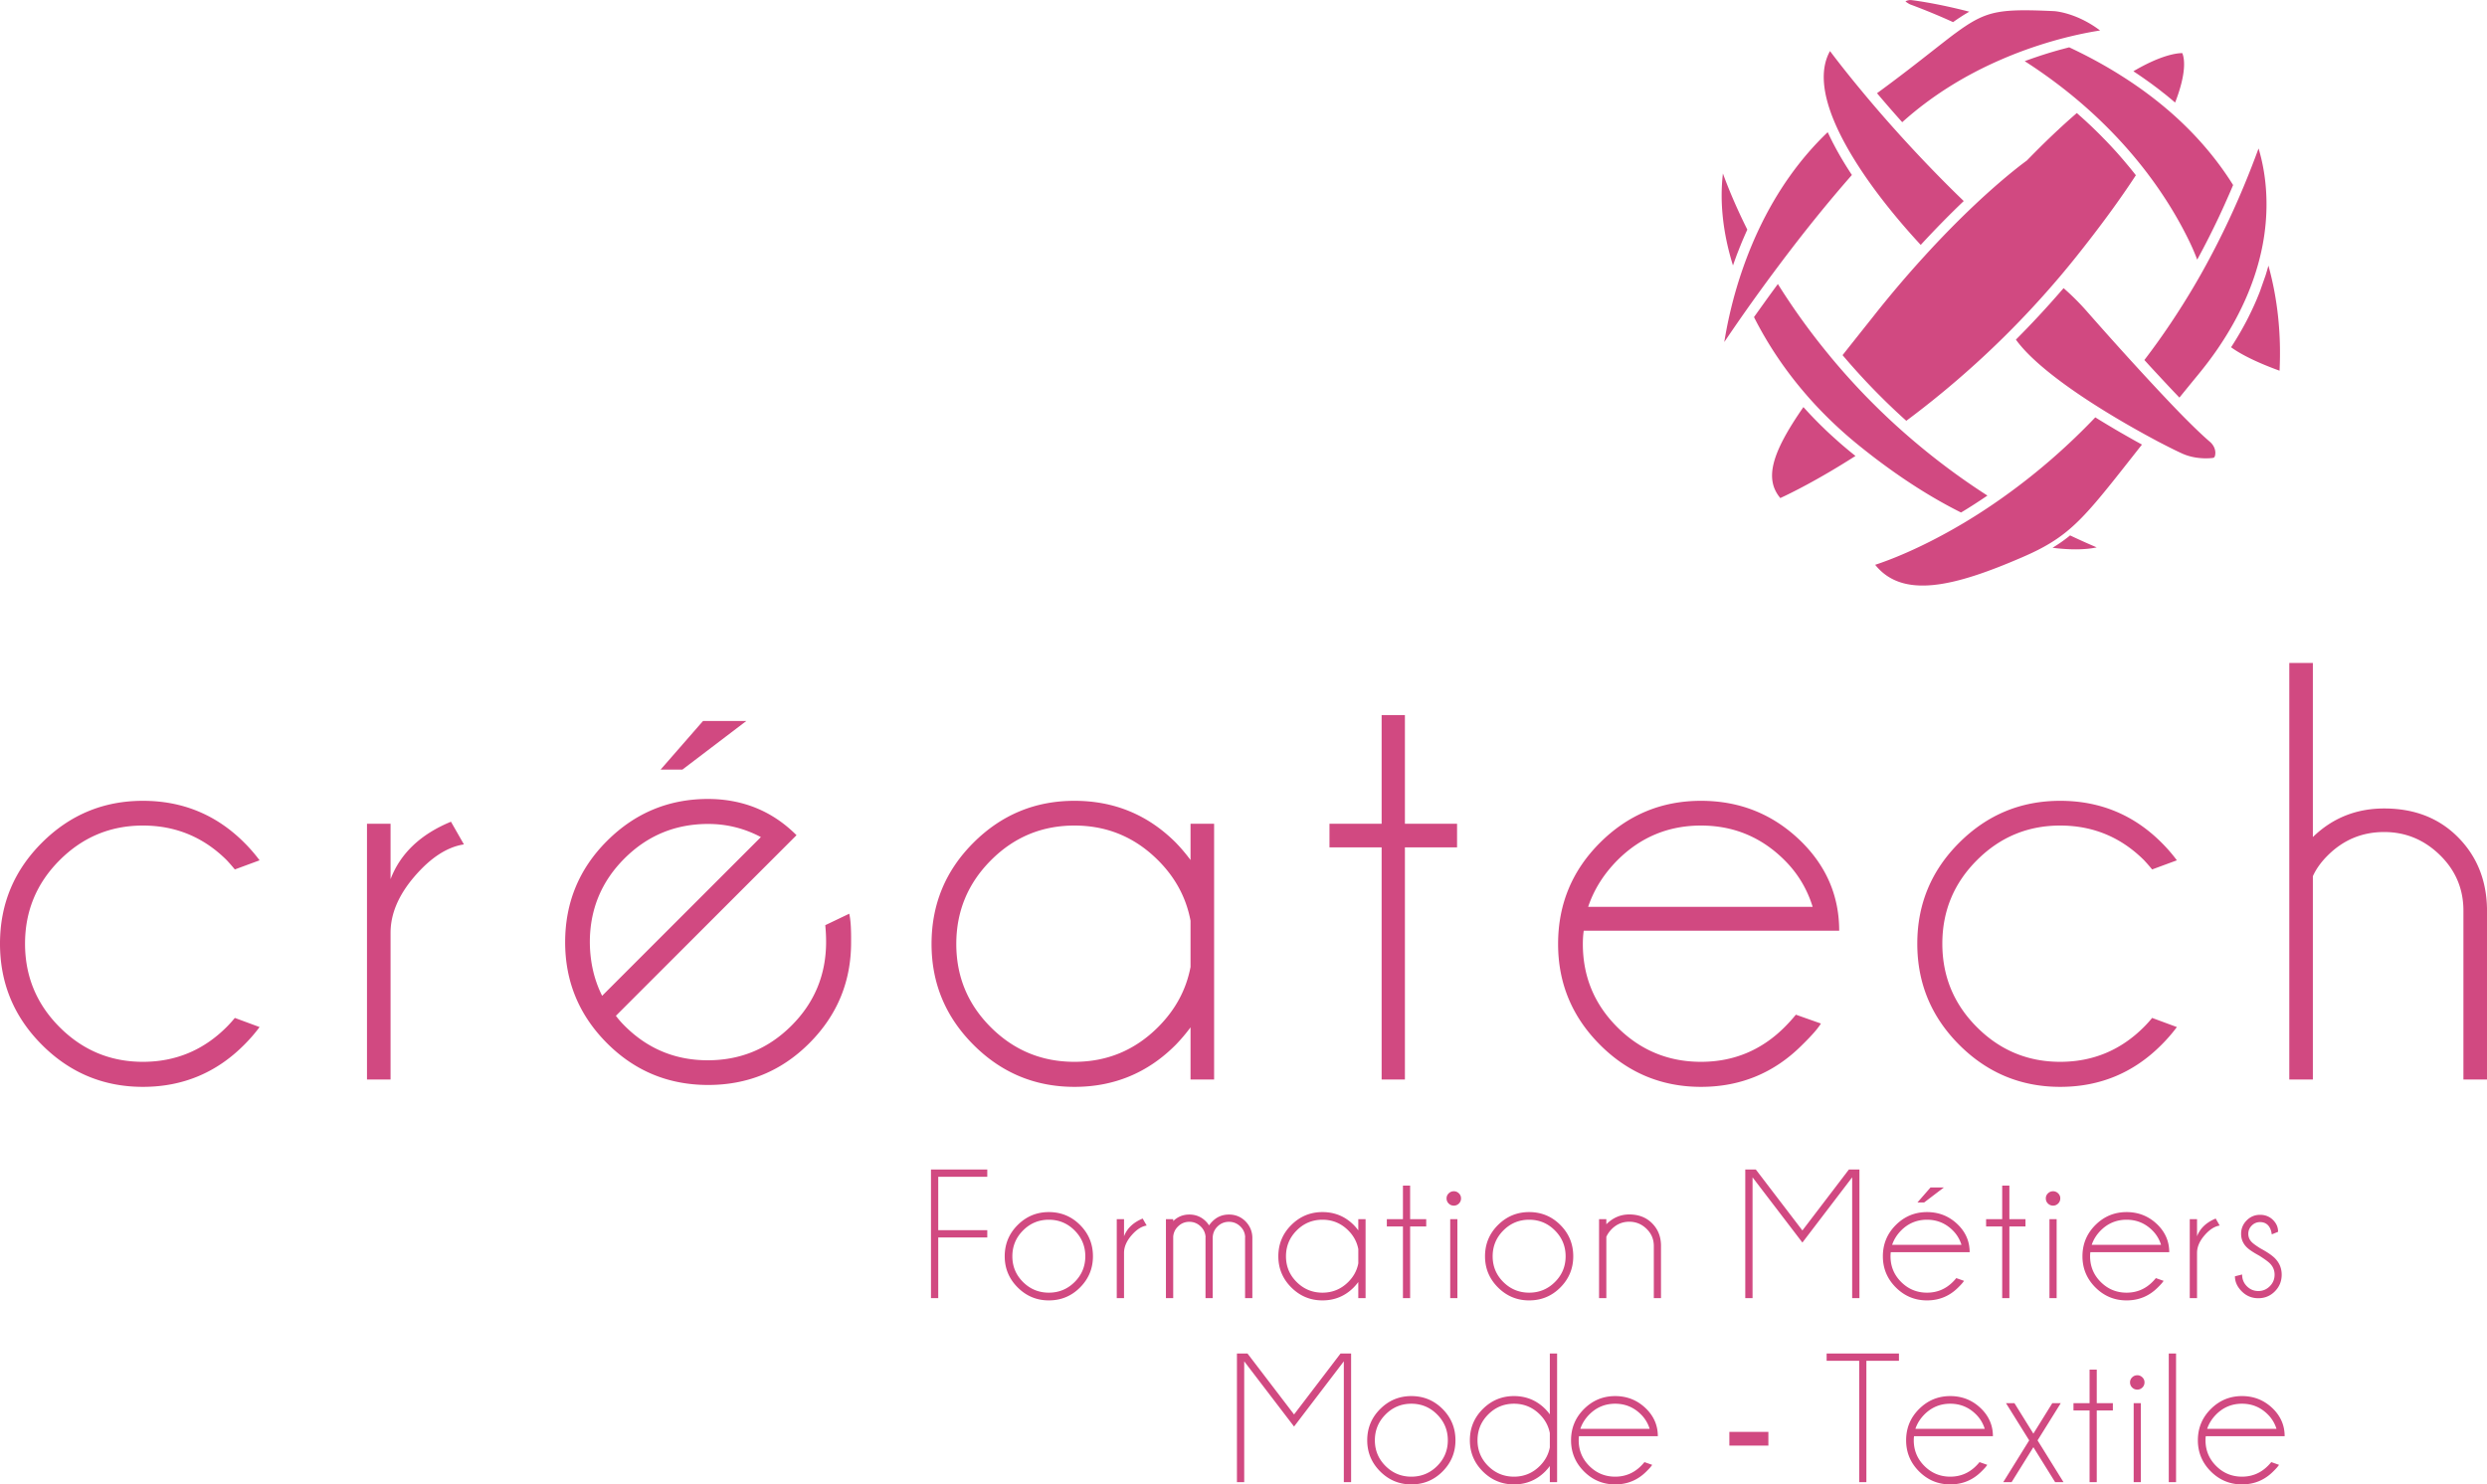 <svg xmlns="http://www.w3.org/2000/svg" viewBox="0 0 722.267 431.164"><path d="M41.501 239.793c9.47 0 17.57 3.337 24.302 10.012a52.125 52.125 0 0 1 2.396 2.738l7.188-2.652a46.522 46.522 0 0 0-4.45-5.135c-8.1-8.1-17.913-12.15-29.436-12.15-11.41 0-21.178 4.05-29.307 12.15C4.064 252.857 0 262.641 0 274.106s4.064 21.265 12.194 29.394c8.129 8.13 17.897 12.194 29.307 12.194 11.523 0 21.335-4.078 29.437-12.237a46.256 46.256 0 0 0 4.45-5.134l-7.189-2.653a34.73 34.73 0 0 1-2.396 2.653c-6.732 6.732-14.833 10.097-24.302 10.097-9.412 0-17.47-3.35-24.173-10.054-6.704-6.702-10.055-14.789-10.055-24.26 0-9.468 3.351-17.554 10.055-24.258 6.702-6.703 14.76-10.055 24.173-10.055zm71.924 15.574V239.28h-6.846v74.275h6.846V270.94c0-5.533 2.338-11.01 7.016-16.43 4.678-5.419 9.441-8.5 14.29-9.242l-3.764-6.588c-8.843 3.651-14.69 9.213-17.542 16.686zm103.327-45.951h-12.578l-12.322 14.12h6.332l18.568-14.12zm22.92 59.318c.161 1.614.241 3.228.241 4.84 0 9.521-3.349 17.63-10.044 24.325-6.696 6.696-14.774 10.054-24.233 10.074-9.46.02-17.537-3.317-24.233-10.014a27.296 27.296 0 0 1-2.542-2.904l52.46-52.46c-6.978-6.978-15.53-10.487-25.655-10.528-11.455 0-21.259 4.075-29.406 12.222-8.068 8.069-12.111 17.84-12.132 29.316-.02 11.477 4.045 21.29 12.192 29.437 8.068 8.068 17.85 12.101 29.346 12.1 11.496.001 21.278-4.032 29.346-12.1 8.148-8.148 12.203-17.97 12.162-29.467.04-3.832-.14-6.555-.544-8.169l-6.958 3.328zm-64.804 20.512c-2.34-4.678-3.529-9.862-3.57-15.55 0-9.519 3.348-17.628 10.044-24.324 6.696-6.695 14.804-10.043 24.324-10.044 5.405 0 10.509 1.271 15.309 3.812l-46.107 46.106zm137.168 26.448c11.523 0 21.336-4.078 29.437-12.237a51.337 51.337 0 0 0 4.278-5.048v15.146h6.846V239.28h-6.846v10.525a51.623 51.623 0 0 0-4.278-5.049c-8.101-8.1-17.914-12.15-29.437-12.15-11.41 0-21.178 4.05-29.307 12.15-8.13 8.101-12.194 17.914-12.194 29.436 0 11.41 4.065 21.179 12.194 29.308 8.129 8.13 17.897 12.194 29.307 12.194zm-24.259-65.803c6.703-6.731 14.789-10.098 24.26-10.098 9.468 0 17.57 3.367 24.301 10.098 5.02 5.02 8.158 10.867 9.413 17.542v13.434c-1.255 6.618-4.394 12.437-9.413 17.456-6.732 6.732-14.833 10.097-24.302 10.097-9.47 0-17.556-3.337-24.259-10.011-6.704-6.675-10.054-14.746-10.054-24.217 0-9.468 3.35-17.57 10.054-24.301zm113.473 63.664h6.76v-67.43h15.146v-6.845h-15.145v-31.575h-6.761v31.575h-15.146v6.845h15.146v67.43zm127.576-16.259l-7.273-2.567a48.668 48.668 0 0 1-3.252 3.594c-6.732 6.732-14.833 10.097-24.302 10.097-9.47 0-17.557-3.337-24.259-10.011-6.704-6.675-10.054-14.746-10.054-24.217 0-1.369.085-2.653.256-3.85h74.19c0-9.869-3.567-18.398-10.696-25.586-8.102-8.1-17.915-12.15-29.437-12.15-11.41 0-21.179 4.05-29.308 12.15-8.128 8.101-12.194 17.914-12.194 29.436 0 11.41 4.066 21.179 12.194 29.308 8.13 8.13 17.898 12.194 29.308 12.194 11.522 0 21.335-4.078 29.437-12.237 2.738-2.68 4.535-4.734 5.39-6.16zm-59.129-47.405c6.73-6.731 14.831-10.098 24.302-10.098 9.469 0 17.57 3.367 24.302 10.098 3.821 3.822 6.531 8.33 8.129 13.52h-65.204c1.654-4.963 4.477-9.47 8.471-13.52zm128.62-10.098c9.468 0 17.57 3.337 24.301 10.012a52.367 52.367 0 0 1 2.397 2.738l7.187-2.652a46.517 46.517 0 0 0-4.45-5.135c-8.1-8.1-17.913-12.15-29.436-12.15-11.41 0-21.178 4.05-29.307 12.15-8.13 8.101-12.195 17.885-12.195 29.35s4.066 21.265 12.195 29.394c8.129 8.13 17.897 12.194 29.307 12.194 11.523 0 21.335-4.078 29.437-12.237a46.25 46.25 0 0 0 4.45-5.134l-7.188-2.653a34.84 34.84 0 0 1-2.397 2.653c-6.731 6.732-14.833 10.097-24.302 10.097-9.413 0-17.47-3.35-24.173-10.054-6.705-6.702-10.055-14.789-10.055-24.26 0-9.468 3.35-17.554 10.055-24.258 6.703-6.703 14.76-10.055 24.173-10.055zm115.436 3.295c-5.506-5.505-12.622-8.258-21.35-8.258-8.101 0-15.005 2.768-20.708 8.3V192.56h-6.845v120.996h6.845V254.51c.97-2.167 2.482-4.249 4.535-6.246 4.506-4.393 9.897-6.59 16.173-6.59 6.217 0 11.608 2.225 16.172 6.675 4.564 4.45 6.846 9.84 6.846 16.173v49.032h6.846v-49.717c-.171-8.328-3.01-15.244-8.514-20.75zM270.369 377.06h2.113v-17.622h14.24v-2.113h-14.24v-15.508h14.24v-2.114H270.37v37.357zm34.23-24.993c-3.524 0-6.54 1.251-9.05 3.752-2.509 2.5-3.764 5.53-3.764 9.088 0 3.523 1.255 6.539 3.765 9.049s5.525 3.764 9.048 3.764c3.558 0 6.583-1.255 9.075-3.764s3.738-5.526 3.738-9.05c0-3.556-1.246-6.586-3.738-9.087-2.492-2.5-5.517-3.752-9.075-3.752zm7.489 20.316c-2.07 2.061-4.567 3.092-7.49 3.092-2.924 0-5.42-1.03-7.49-3.092-2.07-2.06-3.104-4.552-3.104-7.476 0-2.924 1.035-5.425 3.104-7.503 2.07-2.078 4.566-3.117 7.49-3.117 2.923 0 5.42 1.04 7.49 3.117 2.07 2.078 3.104 4.58 3.104 7.503 0 2.924-1.035 5.416-3.104 7.476zm14.35-13.288v-4.967h-2.114v22.932h2.113v-13.157c0-1.708.722-3.4 2.167-5.072 1.443-1.673 2.915-2.625 4.412-2.854l-1.163-2.034c-2.73 1.127-4.535 2.845-5.416 5.152zm35.18.264h-.027v17.7h2.113v-17.7c-.07-1.779-.73-3.311-1.98-4.597-1.322-1.321-2.925-1.981-4.809-1.981-1.885 0-3.487.66-4.809 1.981-.37.37-.695.757-.977 1.162a6.571 6.571 0 0 0-.924-1.162c-1.321-1.321-2.924-1.981-4.809-1.981-1.814 0-3.373.633-4.676 1.902v-.555h-2.114v22.932h2.114v-17.886c.106-1.145.564-2.114 1.374-2.906.916-.916 2.016-1.374 3.302-1.374s2.396.458 3.33 1.374c.862.845 1.329 1.875 1.4 3.09h-.027v17.702h2.087v-17.357c0-1.374.462-2.519 1.387-3.435.925-.916 2.038-1.374 3.342-1.374 1.285 0 2.395.458 3.329 1.374.862.845 1.32 1.875 1.374 3.09zm32.855-1.982a15.926 15.926 0 0 0-1.32-1.558c-2.502-2.5-5.532-3.752-9.089-3.752-3.523 0-6.539 1.251-9.048 3.752-2.51 2.5-3.765 5.53-3.765 9.088 0 3.523 1.255 6.539 3.765 9.049s5.525 3.764 9.048 3.764c3.557 0 6.587-1.26 9.088-3.778.476-.493.915-1.012 1.32-1.559v4.677h2.115v-22.932h-2.114v3.25zm0 9.59c-.388 2.044-1.357 3.84-2.906 5.39-2.079 2.078-4.58 3.118-7.503 3.118s-5.42-1.03-7.49-3.092c-2.07-2.06-3.104-4.552-3.104-7.476 0-2.924 1.035-5.425 3.104-7.503 2.07-2.078 4.567-3.117 7.49-3.117s5.424 1.04 7.503 3.117c1.55 1.55 2.518 3.355 2.906 5.416v4.148zm15.05 10.093v-20.818h4.676v-2.114h-4.677v-9.749h-2.086v9.749h-4.676v2.114h4.676v20.818h2.086zm12.697-31.042c-.581 0-1.08.202-1.492.607-.415.405-.622.89-.622 1.453 0 .6.207 1.101.622 1.506.413.405.91.607 1.492.607.563 0 1.052-.202 1.467-.607.413-.405.62-.907.62-1.506 0-.563-.207-1.048-.62-1.453a2.03 2.03 0 0 0-1.467-.607zm-1.057 31.042h2.087v-22.932h-2.087v22.932zm31.997-21.241c-2.492-2.5-5.517-3.752-9.075-3.752-3.522 0-6.538 1.251-9.048 3.752-2.51 2.5-3.765 5.53-3.765 9.088 0 3.523 1.255 6.539 3.765 9.049s5.525 3.764 9.048 3.764c3.558 0 6.583-1.255 9.075-3.764s3.738-5.526 3.738-9.05c0-3.556-1.246-6.586-3.738-9.087zm-1.585 16.564c-2.07 2.061-4.566 3.092-7.49 3.092s-5.42-1.03-7.49-3.092c-2.069-2.06-3.104-4.552-3.104-7.476 0-2.924 1.035-5.425 3.105-7.503 2.069-2.078 4.565-3.117 7.489-3.117s5.42 1.04 7.49 3.117c2.07 2.078 3.105 4.58 3.105 7.503 0 2.924-1.035 5.416-3.105 7.476zm21.588-19.629c-2.536 0-4.756.952-6.658 2.853v-1.48h-2.113v22.933h2.113v-17.807c.352-.81.907-1.593 1.665-2.351 1.408-1.356 3.073-2.034 4.993-2.034 1.938 0 3.61.687 5.02 2.06 1.409 1.374 2.113 3.039 2.113 4.993v15.139h2.087v-15.35c-.035-2.57-.903-4.707-2.602-6.406-1.7-1.7-3.906-2.55-6.618-2.55zm64.733 24.306h2.114v-37.357h-3.065l-13.5 17.7-13.526-17.7h-3.065v37.357h2.114v-35.084l14.477 18.941 14.451-18.941v35.084zm22.763-32.152l-3.804 4.359h1.956l5.732-4.36h-3.884zm-13.843 19.999c0 3.523 1.255 6.539 3.765 9.049s5.525 3.764 9.048 3.764c3.558 0 6.587-1.26 9.089-3.778.844-.828 1.4-1.462 1.664-1.902l-2.246-.793c-.317.388-.652.758-1.004 1.11-2.078 2.078-4.58 3.118-7.503 3.118s-5.42-1.03-7.49-3.092c-2.07-2.06-3.104-4.552-3.104-7.476 0-.423.027-.82.08-1.189h22.905c0-3.047-1.101-5.68-3.302-7.9-2.502-2.5-5.531-3.75-9.09-3.75-3.522 0-6.537 1.25-9.047 3.75-2.51 2.502-3.765 5.532-3.765 9.089zm12.813-10.62c2.924 0 5.425 1.04 7.503 3.117a9.962 9.962 0 0 1 2.51 4.174H549.51c.51-1.532 1.383-2.923 2.615-4.174 2.078-2.078 4.58-3.117 7.503-3.117zm23.927 22.773v-20.818h4.676v-2.114h-4.676v-9.749h-2.087v9.749h-4.676v2.114h4.676v20.818h2.087zm11.64 0h2.087v-22.932h-2.087v22.932zm3.145-28.982c0-.563-.208-1.048-.621-1.453a2.03 2.03 0 0 0-1.467-.607c-.581 0-1.08.202-1.492.607-.414.405-.621.89-.621 1.453 0 .6.207 1.101.62 1.506.414.405.912.607 1.493.607.563 0 1.053-.202 1.467-.607.413-.405.62-.907.62-1.506zm26.752 24.279c-2.078 2.078-4.58 3.118-7.503 3.118s-5.42-1.03-7.49-3.092c-2.07-2.06-3.104-4.552-3.104-7.476 0-.423.026-.82.08-1.189h22.904c0-3.047-1.1-5.68-3.301-7.9-2.502-2.5-5.532-3.75-9.09-3.75-3.522 0-6.537 1.25-9.047 3.75-2.51 2.502-3.765 5.532-3.765 9.089 0 3.523 1.255 6.539 3.765 9.049s5.525 3.764 9.048 3.764c3.557 0 6.587-1.26 9.089-3.778.844-.828 1.4-1.462 1.664-1.902l-2.246-.793c-.317.388-.652.758-1.004 1.11zm-15.006-14.953c2.078-2.078 4.579-3.117 7.503-3.117s5.425 1.04 7.503 3.117a9.962 9.962 0 0 1 2.51 4.174h-20.131c.51-1.532 1.382-2.923 2.615-4.174zm34.546-1.427l-1.162-2.034c-2.73 1.127-4.535 2.845-5.416 5.152v-4.967h-2.114v22.932h2.114v-13.157c0-1.708.722-3.4 2.167-5.072 1.443-1.673 2.914-2.625 4.41-2.854zM655.852 375c-1.286 0-2.391-.462-3.316-1.387-.924-.925-1.387-2.065-1.387-3.421l-2.087.528c0 1.585.66 3.043 1.982 4.372 1.321 1.33 2.923 1.995 4.808 1.995s3.487-.665 4.808-1.995c1.321-1.33 1.982-2.946 1.982-4.847 0-1.85-.66-3.444-1.982-4.782-.846-.846-2.264-1.805-4.253-2.88-1.25-.793-2.07-1.391-2.457-1.796-.67-.67-1.004-1.47-1.004-2.405 0-.933.334-1.734 1.004-2.404.67-.669 1.47-1.003 2.404-1.003.95 0 1.717.299 2.298.898s.952 1.488 1.11 2.668l1.823-.74v-.106c0-1.25-.484-2.36-1.453-3.328-1.004-1.004-2.264-1.506-3.778-1.506s-2.81.541-3.883 1.625c-1.075 1.083-1.612 2.382-1.612 3.896 0 1.515.537 2.81 1.612 3.884.686.687 1.919 1.515 3.698 2.483 1.515.97 2.519 1.7 3.012 2.193.933.916 1.4 2.017 1.4 3.303 0 1.32-.467 2.443-1.4 3.368-.934.925-2.043 1.387-3.33 1.387zm-280.035 35.849l-13.526-17.701h-3.064v37.356h2.113V395.42l14.477 18.942 14.452-18.942v35.084h2.114v-37.356h-3.066l-13.5 17.7zm34.062-5.337c-3.523 0-6.538 1.251-9.048 3.752-2.51 2.5-3.765 5.53-3.765 9.088 0 3.522 1.255 6.539 3.765 9.048s5.525 3.765 9.048 3.765c3.558 0 6.583-1.255 9.075-3.765s3.738-5.526 3.738-9.048c0-3.558-1.246-6.587-3.738-9.088-2.492-2.5-5.517-3.752-9.075-3.752zm7.49 20.316c-2.07 2.061-4.566 3.091-7.49 3.091s-5.42-1.03-7.49-3.09c-2.07-2.061-3.104-4.554-3.104-7.477 0-2.924 1.034-5.425 3.105-7.503 2.069-2.078 4.565-3.118 7.489-3.118s5.42 1.04 7.49 3.118c2.07 2.078 3.104 4.58 3.104 7.503s-1.035 5.416-3.104 7.476zm32.728-15.006a15.936 15.936 0 0 0-1.322-1.558c-2.5-2.5-5.53-3.752-9.087-3.752-3.524 0-6.54 1.251-9.05 3.752-2.51 2.5-3.764 5.53-3.764 9.088 0 3.522 1.255 6.539 3.765 9.048s5.525 3.765 9.049 3.765c3.557 0 6.586-1.26 9.087-3.778.476-.493.916-1.013 1.322-1.559v4.676h2.113v-37.356h-2.113v17.674zm0 9.59c-.388 2.044-1.357 3.84-2.907 5.39-2.078 2.078-4.58 3.117-7.503 3.117s-5.42-1.03-7.49-3.09c-2.07-2.061-3.103-4.554-3.103-7.477 0-2.924 1.034-5.425 3.103-7.503 2.07-2.078 4.567-3.118 7.49-3.118s5.425 1.04 7.503 3.118c1.55 1.55 2.519 3.355 2.907 5.416v4.148zm31.366-3.249c0-3.047-1.1-5.68-3.302-7.9-2.502-2.5-5.531-3.75-9.089-3.75-3.522 0-6.538 1.25-9.048 3.75-2.51 2.502-3.764 5.531-3.764 9.089 0 3.522 1.255 6.539 3.764 9.048s5.526 3.765 9.048 3.765c3.558 0 6.587-1.26 9.09-3.778.844-.828 1.399-1.462 1.663-1.902l-2.246-.793c-.316.388-.651.758-1.004 1.11-2.078 2.078-4.579 3.117-7.503 3.117s-5.42-1.03-7.489-3.09c-2.07-2.061-3.104-4.554-3.104-7.477 0-.423.026-.82.079-1.189h22.905zm-19.894-6.314c2.078-2.078 4.58-3.118 7.503-3.118s5.425 1.04 7.503 3.118a9.962 9.962 0 0 1 2.51 4.174h-20.13c.51-1.532 1.382-2.923 2.614-4.174zm68.917-15.587h9.458v35.242h2.087v-35.242h9.458v-2.114h-21.003v2.114zm48.29 21.901c0-3.047-1.101-5.68-3.303-7.9-2.501-2.5-5.53-3.75-9.088-3.75-3.523 0-6.538 1.25-9.048 3.75-2.51 2.502-3.766 5.531-3.766 9.089 0 3.522 1.256 6.539 3.766 9.048s5.525 3.765 9.048 3.765c3.557 0 6.587-1.26 9.088-3.778.845-.828 1.4-1.462 1.665-1.902l-2.246-.793c-.317.388-.652.758-1.004 1.11-2.078 2.078-4.58 3.117-7.503 3.117s-5.42-1.03-7.49-3.09c-2.07-2.061-3.104-4.554-3.104-7.477 0-.423.026-.82.08-1.189h22.904zm-19.894-6.314c2.078-2.078 4.579-3.118 7.503-3.118s5.425 1.04 7.503 3.118a9.962 9.962 0 0 1 2.51 4.174h-20.131c.51-1.532 1.382-2.923 2.615-4.174zm39.597-3.276h-2.457l-5.495 8.85-5.495-8.85h-2.457l6.737 10.805-7.53 12.126h2.43l6.315-10.145 6.314 10.145h2.43l-7.529-12.126 6.737-10.805zm10.457-9.749h-2.087v9.749h-4.676v2.113h4.676v20.818h2.087v-20.818h4.676v-2.113h-4.676v-9.749zm11.779 1.638c-.582 0-1.08.203-1.493.608-.414.405-.621.89-.621 1.453 0 .599.207 1.101.62 1.506.415.405.912.607 1.494.607.563 0 1.052-.202 1.466-.607.414-.405.62-.907.62-1.506 0-.564-.206-1.048-.62-1.453a2.027 2.027 0 0 0-1.466-.608zm-1.057 31.042h2.087v-22.931h-2.087v22.931zm10.193 0h2.113v-37.356h-2.113v37.356zm33.652-13.341c0-3.047-1.1-5.68-3.302-7.9-2.502-2.5-5.531-3.75-9.089-3.75-3.522 0-6.538 1.25-9.048 3.75-2.51 2.502-3.764 5.531-3.764 9.089 0 3.522 1.255 6.539 3.764 9.048s5.526 3.765 9.048 3.765c3.558 0 6.587-1.26 9.09-3.778.844-.828 1.399-1.462 1.663-1.902l-2.246-.793c-.316.388-.651.758-1.004 1.11-2.078 2.078-4.579 3.117-7.503 3.117s-5.42-1.03-7.489-3.09c-2.07-2.061-3.104-4.554-3.104-7.477 0-.423.026-.82.079-1.189h22.905zm-19.894-6.314c2.078-2.078 4.58-3.118 7.503-3.118s5.425 1.04 7.503 3.118a9.962 9.962 0 0 1 2.51 4.174h-20.13c.51-1.532 1.382-2.923 2.614-4.174zm-141.373 9.055h11.333v-4h-11.333v4zM567.212 6.426c.22-.16.44-.32.66-.47.42-.29.83-.57 1.23-.83.6-.4 1.18-.77 1.73-1.1.34-.2.67-.39.98-.57.04-.02.07-.04.11-.06-10.14-2.62-16.79-3.36-16.86-3.37l.003-.025-.01-.001-.003.026c-.8-.07-1.49.27-1.49.28-.07.03-.13.06-.18.09.31.28.85.64 1.35.88 4.28 1.59 8.47 3.32 12.48 5.15zm89.07 78.33c-.18.46-.37.92-.56 1.38-.06.15-.12.29-.18.44-.14.35-.29.7-.45 1.05-.21.5-.43 1-.66 1.49-.43.94-.88 1.88-1.35 2.81-.04.08-.08.17-.12.25-.17.33-.34.65-.5.98a88.37 88.37 0 0 1-2.7 4.8c-.2.34-.41.68-.63 1.03-.38.63-.78 1.26-1.19 1.88 4.16 3.04 10.86 5.65 14.08 6.81.52-10.61-.56-20.86-3.23-30.52l-.43 1.5c-.13.46-.27.92-.42 1.38l-1.66 4.72zm-123.58-49.48c1.88 4.49 4.66 9.49 8.25 14.84l.65.96c5.77 8.41 12.24 15.78 16.21 20.06 4.12-4.47 8.31-8.75 12.49-12.74-6.1-5.88-12.16-12.15-18.06-18.64-.23-.25-.46-.5-.69-.76l-.33-.37c-3.26-3.61-6.43-7.26-9.43-10.85l-.56-.67c-.15-.19-.31-.37-.46-.56-4.48-5.38-7.66-9.52-9.31-11.71-2.68 4.79-2.39 11.35.87 19.54l.37.9zm109.96 97.73c.25-.04.65-.1.71-1.35.05-1.2-.55-2.45-1.59-3.34-2.06-1.76-4.97-4.54-8.65-8.3l-1.18-1.22c-3.63-3.77-7.86-8.31-12.26-13.13l-.85-.93c-5.94-6.53-10.93-12.19-12.86-14.39a72.303 72.303 0 0 0-6.68-6.65c-.23.27-.47.54-.71.81a272.497 272.497 0 0 1-13.14 14.14c3.7 5.16 11.45 11.6 22.58 18.73l1.04.66c6.17 3.91 12.1 7.22 15.98 9.31l.8.43.78.42c3.59 1.88 6.44 3.27 7.55 3.73 4.19 1.73 8.44 1.09 8.48 1.08zm-139.25-56.25c.24-.71.5-1.42.76-2.12.04-.12.08-.23.12-.34.26-.69.53-1.37.8-2.05.1-.27.2-.53.32-.79.29-.75.6-1.5.92-2.23.36-.83.72-1.66 1.09-2.47l.03-.06c-3.4-6.81-5.68-12.43-7.09-16.3-.97 8.39.01 17.34 2.92 26.71.04-.12.08-.23.13-.35zm38.94 54.62l1.66 1.29c8.68 6.65 17.25 12.09 25.51 16.2.65-.39 1.3-.79 1.95-1.19.84-.53 1.69-1.06 2.52-1.61.77-.5 1.54-1 2.3-1.52.3-.2.6-.4.89-.6a199.266 199.266 0 0 1-23.73-17.87c-.05-.05-.11-.09-.16-.13l-.15-.14-.32-.28-.28-.25c-2.74-2.42-5.42-4.94-8.03-7.53-.88-.87-1.74-1.74-2.6-2.62-3.42-3.53-6.73-7.2-9.88-10.98-.26-.31-.52-.63-.77-.94a194.265 194.265 0 0 1-14.94-20.71c-1.33 1.81-2.68 3.66-4.06 5.59-.37.51-.74 1.03-1.11 1.55-.58.81-1.16 1.63-1.76 2.47 4.08 8.09 9.24 15.74 15.35 22.74v.01c4.55 5.22 9.68 10.15 15.26 14.65.79.64 1.58 1.26 2.35 1.87zm39.06-114.18c.9-.39 1.8-.77 2.72-1.14 5.35-2.15 10.93-3.95 16.59-5.35l.51-.12c3.61-.87 6.58-1.41 8.67-1.73-6.92-5.24-13.25-5.62-13.32-5.62-9.99-.46-15.22-.4-19.75 1.21-2.54.91-5.02 2.33-8.56 4.92-.23.17-.47.35-.72.52-1.85 1.39-3.96 3.05-6.36 4.93-4.14 3.25-9.24 7.26-16.07 12.26 2.35 2.79 4.81 5.62 7.32 8.42 8.25-7.43 17.99-13.58 28.97-18.3zm19.52-3.45c-.54.14-1.09.28-1.63.43-.55.14-1.1.29-1.64.44-.88.25-1.76.51-2.63.77-.6.19-1.2.37-1.8.57-.68.21-1.35.44-2.02.67-.54.18-1.08.37-1.62.56-.53.19-1.06.38-1.58.58 5.34 3.43 10.42 7.16 15.13 11.12l.98.83c7.18 6.15 13.64 12.95 19.19 20.2l.31.4v.01c4.77 6.29 8.85 12.89 12.12 19.62.85 1.74 1.64 3.56 2.36 5.47.58-1.05 1.15-2.12 1.71-3.19.54-1.03 1.08-2.07 1.61-3.12 1.05-2.08 2.08-4.18 3.08-6.3 0-.02.01-.04.02-.05.5-1.06.99-2.13 1.47-3.2.35-.77.69-1.55 1.03-2.32.52-1.16 1.02-2.32 1.51-3.49 0 0 0-.01-.01-.01-4.59-7.35-10.38-14.18-17.24-20.32-4.62-4.12-9.77-7.99-15.33-11.48-4.66-2.95-9.71-5.7-15.01-8.18l-.01-.01zm-100.17 85.6a595.757 595.757 0 0 1 5.66-8.23c3.09-4.39 5.98-8.38 8.82-12.19.44-.6.89-1.19 1.33-1.78 7.17-9.58 14.31-18.42 21.25-26.32-.2-.3-.39-.6-.58-.89-1.81-2.79-3.39-5.48-4.72-8.05-.17-.31-.33-.62-.48-.93-.35-.69-.68-1.37-1-2.04-.09-.18-.17-.35-.25-.52-8.06 7.7-14.79 17.18-20.01 28.24-.1.22-.21.44-.31.66-2.19 4.72-4.12 9.77-5.74 15-2.11 6.86-3.3 12.86-3.97 17.05zm98.19-19.88c1.43-1.7 2.75-3.32 4.03-4.92 6.84-8.57 12.65-16.51 17.3-23.63.01 0 .01-.01.01-.01-.28-.36-.57-.72-.85-1.08-.29-.36-.58-.72-.87-1.07-.34-.42-.69-.84-1.05-1.26-.37-.45-.75-.9-1.14-1.35-1.34-1.57-2.73-3.1-4.17-4.61-.44-.47-.89-.93-1.36-1.4-.62-.65-1.26-1.29-1.91-1.92-.49-.49-.99-.97-1.49-1.45-.35-.33-.7-.66-1.05-.98-.41-.39-.83-.78-1.25-1.15-.36-.33-.72-.66-1.09-.98-.31-.28-.61-.55-.92-.82l-.01.01c-4.56 3.93-9.39 8.52-14.4 13.68l-.21.18c-.06.05-5.44 3.88-13.87 11.71-.38.35-.76.71-1.15 1.08-4.88 4.6-9.78 9.6-14.57 14.86-.36.4-.73.8-1.09 1.2a322 322 0 0 0-13.02 15.36l-1.28 1.62c-3 3.77-5.8 7.29-8.42 10.61l-.01.01c.26.31.52.62.79.92.26.31.52.61.79.92.79.92 1.6 1.83 2.41 2.73a189.793 189.793 0 0 0 7.3 7.67c.78.78 1.57 1.56 2.37 2.32.8.77 1.6 1.53 2.41 2.28.74.69 1.48 1.37 2.23 2.04.07.06.14.13.21.19a269.891 269.891 0 0 0 28.83-24.82c5.41-5.37 10.64-11.03 15.54-16.8.33-.38.65-.77.96-1.14zm-65.64 48.29c-.48-.42-.95-.85-1.42-1.28-.61-.55-1.2-1.11-1.79-1.67-.18-.18-.37-.36-.55-.54-.41-.39-.82-.79-1.22-1.19a125.876 125.876 0 0 1-3.93-4.11c-.08-.08-.15-.16-.22-.24-.15-.16-.3-.32-.44-.48-9.41 13.53-11.3 20.93-6.71 26.42 2.7-1.24 10.82-5.18 21.83-12.23l-.74-.59c-.72-.58-1.42-1.16-2.12-1.75a85.04 85.04 0 0 1-2.69-2.34zm92.46-102.71c.82.61 1.63 1.23 2.43 1.88.46.34.91.71 1.35 1.07.04.03.08.07.12.1.54.44 1.07.88 1.59 1.33.15.12.29.24.43.36 3.57-9.17 2.6-13.15 2.08-14.36-1.5 0-6.05.48-14.2 5.27 1.48.97 2.93 1.97 4.34 2.99.63.44 1.25.9 1.86 1.36zm11.64 57.69c-4.5 7.66-9.41 14.99-14.65 21.84.45.49.9.98 1.34 1.47.89.97 1.77 1.92 2.65 2.86 2.16 2.34 4.25 4.56 6.19 6.58 1.72-2.12 3.54-4.35 5.47-6.7 2.03-2.47 3.9-4.95 5.57-7.38.24-.35.47-.7.7-1.04 6.37-9.53 10.55-19.36 12.43-29.24.81-4.27 1.12-8.23 1.12-11.8 0-7.17-1.26-12.78-2.31-16.2-1.29 3.53-2.64 6.99-4.03 10.35l-.3.72c-3.69 8.86-7.9 17.48-12.49 25.61-.56.98-1.12 1.96-1.69 2.93zm-36.22 72.78a43.165 43.165 0 0 1-5.1 3.59c.84.11 1.63.2 2.39.26 6.81.61 10.42-.38 10.42-.38-2.11-.9-4.18-1.82-6.22-2.77-.5-.23-1-.47-1.49-.7zm20.87-26.38c-1.15-.63-2.42-1.33-3.78-2.11-.51-.29-1.04-.59-1.59-.91-.89-.5-1.81-1.04-2.76-1.6-.54-.33-1.1-.66-1.66-.99-1.23-.74-2.49-1.5-3.76-2.3-8.01 8.4-16.71 15.98-25.9 22.58-.61.44-1.22.88-1.84 1.31-3.37 2.37-6.87 4.64-10.4 6.75-.24.14-.47.28-.7.41-11.96 7.07-21.18 10.5-25.09 11.78 8.01 9.99 22.94 6.37 42.72-2.2 3.22-1.39 5.77-2.67 8.01-4.03 1.79-1.08 3.4-2.22 4.93-3.47 5.49-4.48 10.36-10.66 19.18-21.87.85-1.07 1.72-2.19 2.64-3.35z" fill="#d14981"/></svg>